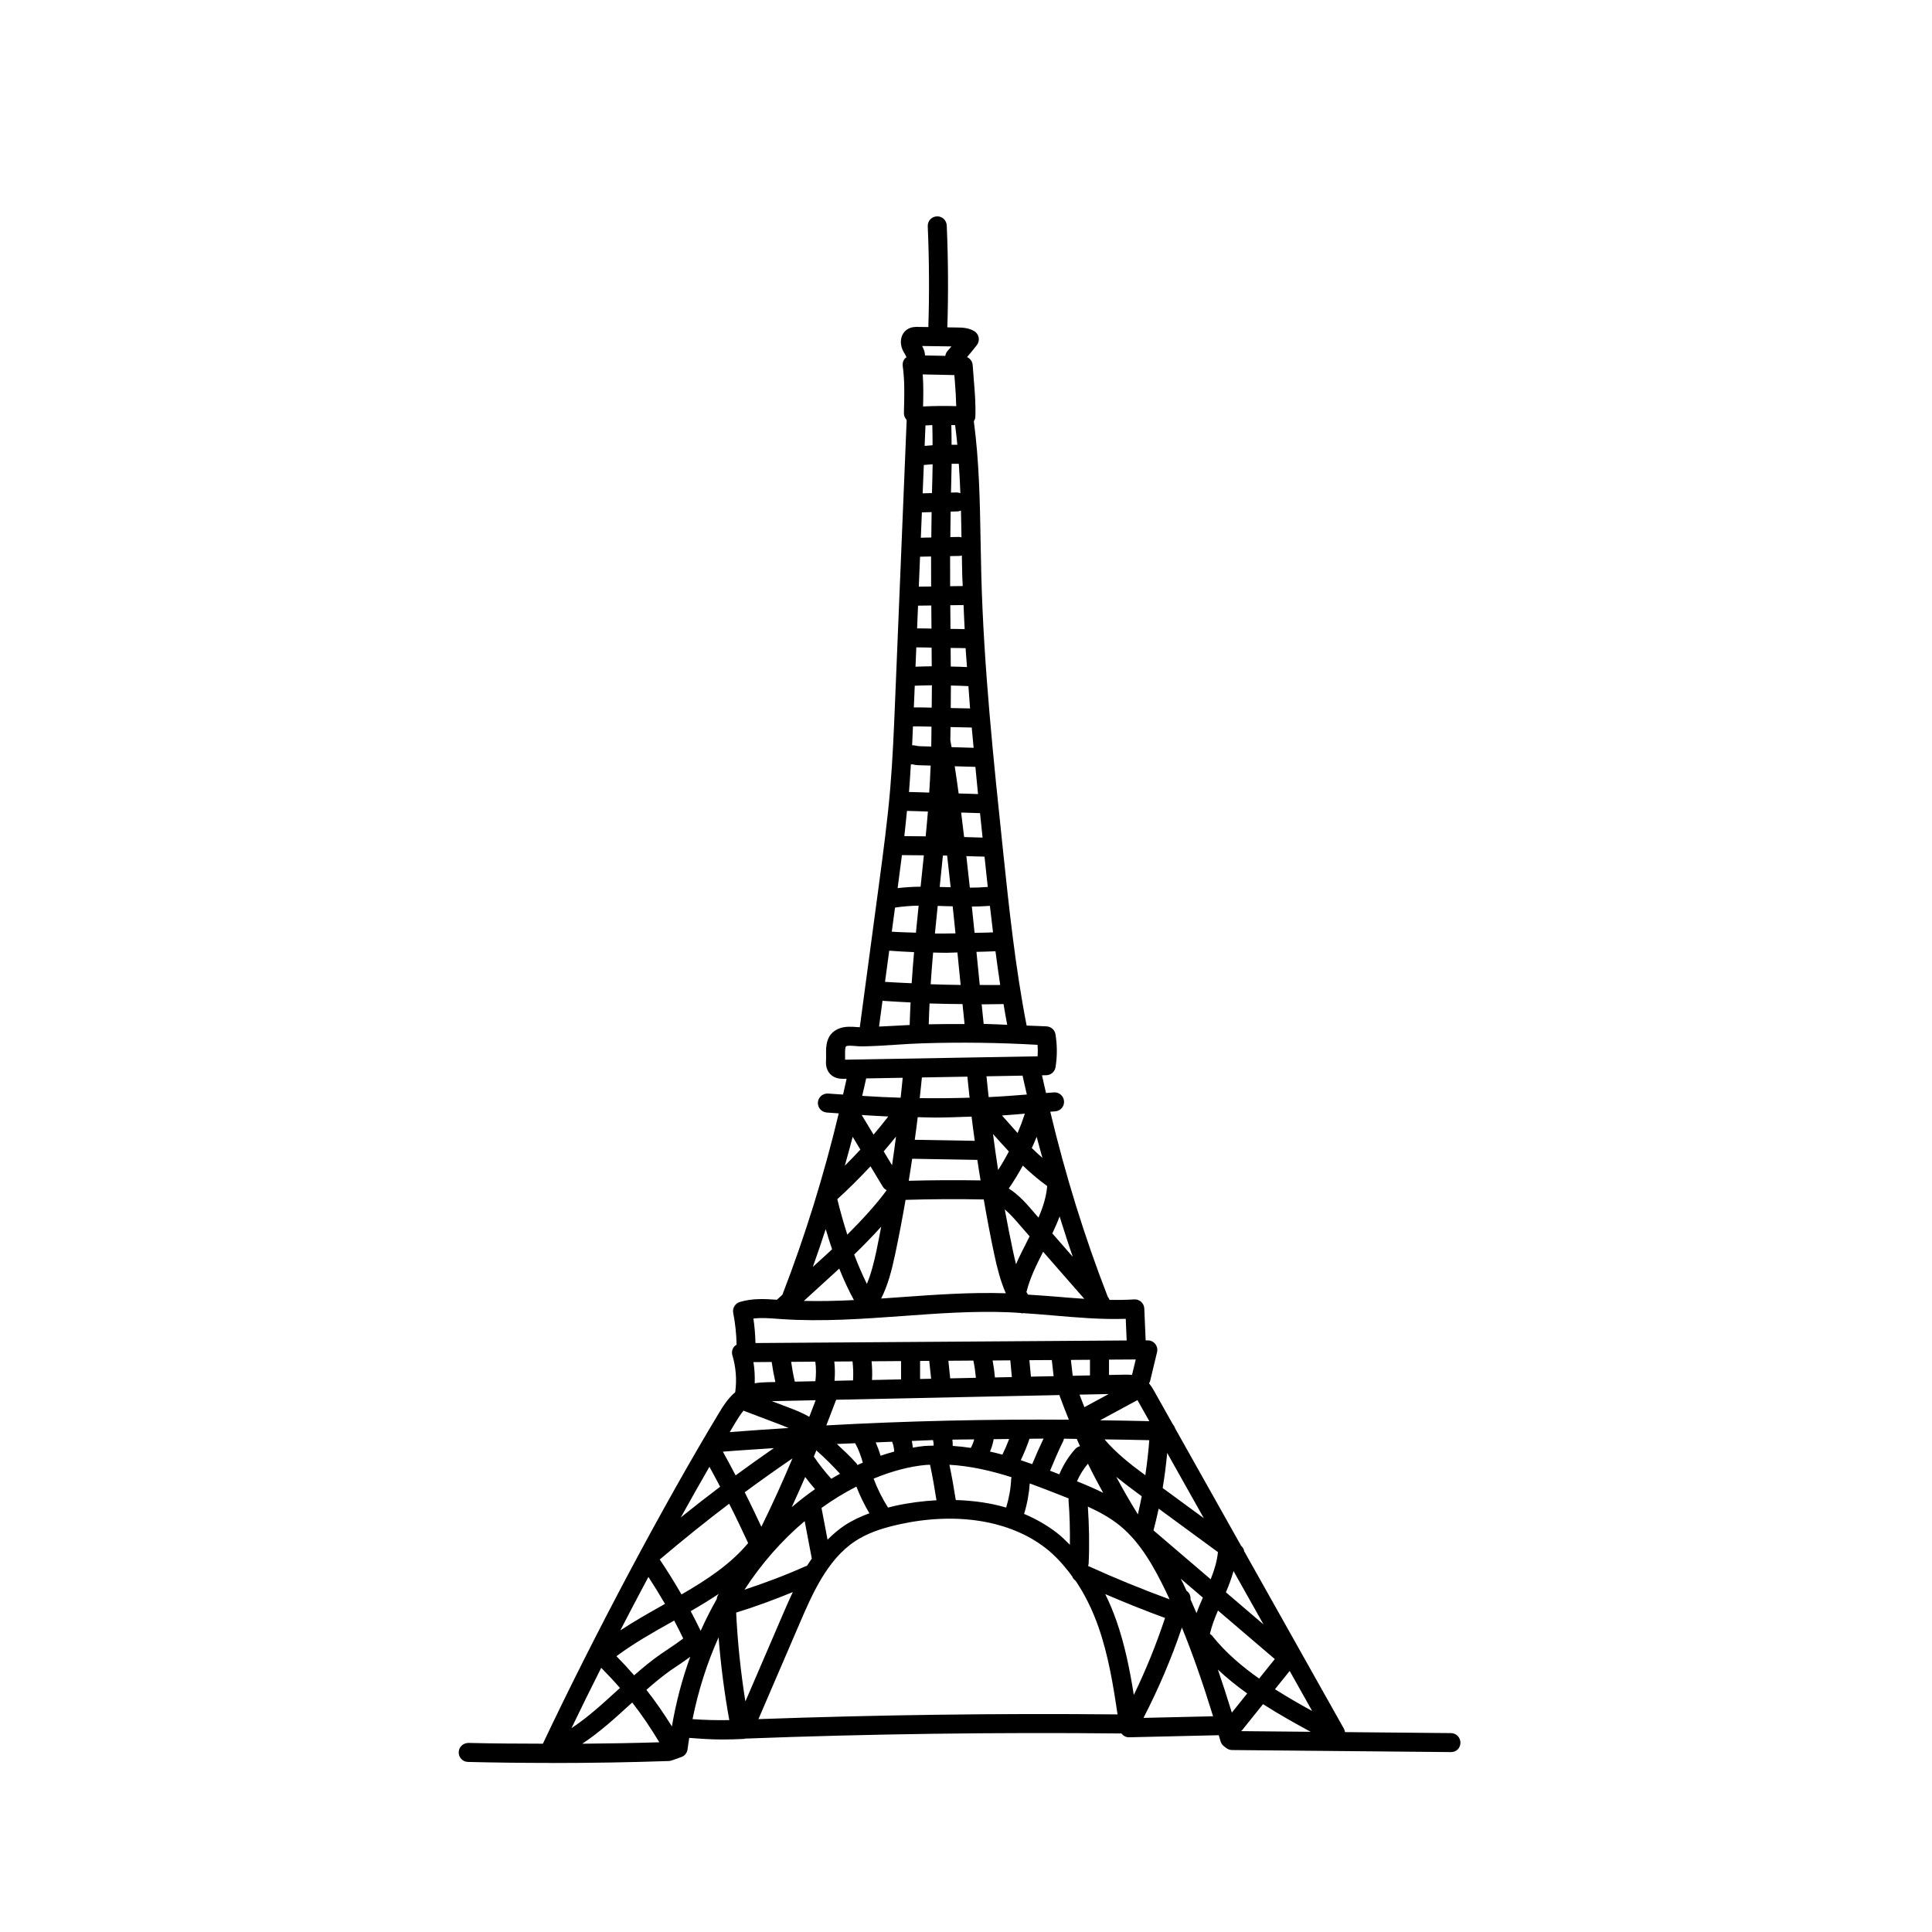 <?xml version="1.0" encoding="UTF-8"?>
<!-- Uploaded to: ICON Repo, www.iconrepo.com, Generator: ICON Repo Mixer Tools -->
<svg fill="#000000" width="800px" height="800px" version="1.1" viewBox="144 144 512 512" xmlns="http://www.w3.org/2000/svg">
 <path d="m528.54 603.29-28.102-0.262c-0.039-0.312-0.133-0.625-0.297-0.918l-26.406-46.992c-0.086-0.562-0.383-1.074-0.832-1.477l-17.496-31.137c-0.117-0.387-0.301-0.742-0.574-1.023l-5.176-9.203c-0.293-0.523-0.684-1.113-1.152-1.684 0.109-0.195 0.227-0.383 0.289-0.613l1.84-7.656c0.18-0.75 0.004-1.551-0.48-2.156-0.48-0.605-1.203-0.953-1.977-0.953h-0.02l-0.543 0.004-0.363-8.457c-0.035-0.676-0.332-1.316-0.84-1.77-0.504-0.449-1.168-0.695-1.844-0.637-2.16 0.141-4.336 0.16-6.523 0.125-0.105-0.277-0.242-0.543-0.441-0.777l-0.035-0.047c-6.188-15.926-11.266-32.375-15.234-49.039 0.465-0.047 0.934-0.059 1.402-0.109 1.379-0.141 2.387-1.379 2.242-2.766-0.145-1.387-1.406-2.398-2.766-2.242-0.664 0.07-1.34 0.098-2.004 0.156-0.352-1.566-0.734-3.125-1.066-4.695l1.145-0.02c1.219-0.023 2.246-0.918 2.445-2.121 0.465-2.902 0.457-5.836-0.016-8.715-0.188-1.152-1.152-2.031-2.324-2.106-1.762-0.109-3.547-0.125-5.32-0.211-2.992-15.32-4.664-31.164-6.281-46.578-2.5-23.82-5.09-48.445-5.734-72.836-0.082-3.023-0.133-6.039-0.188-9.062-0.176-10.395-0.383-21.125-1.789-31.668 0.223-0.359 0.387-0.754 0.402-1.211 0.121-3.356-0.145-6.629-0.414-9.805-0.105-1.273-0.211-2.559-0.293-3.856-0.059-0.961-0.66-1.762-1.492-2.137 0.883-1.059 1.785-2.106 2.609-3.199 0.434-0.574 0.605-1.305 0.465-2.016-0.141-0.707-0.578-1.32-1.199-1.684-1.562-0.906-3.25-0.934-4.473-0.945l-2.625-0.039c0.277-8.953 0.23-18.027-0.16-27-0.059-1.387-1.219-2.484-2.625-2.41-1.391 0.059-2.469 1.234-2.41 2.625 0.383 8.871 0.434 17.852 0.16 26.707l-2.828-0.039c-0.562-0.004-1.734-0.039-2.793 0.68-1.707 1.148-2.16 3.547-1.066 5.688 0.137 0.266 0.289 0.523 0.438 0.785 0.125 0.215 0.312 0.535 0.359 0.676 0.004 0.09 0.055 0.168 0.07 0.25-0.117 0.086-0.258 0.137-0.363 0.25-0.492 0.551-0.715 1.289-0.613 2.019 0.539 3.879 0.441 7.668 0.336 11.68l-0.02 0.781c-0.016 0.664 0.238 1.266 0.645 1.727 0.031 0.086 0.039 0.18 0.082 0.262l-3.074 74.559c-0.312 7.531-0.629 15.32-1.273 22.93-0.719 8.496-1.875 17.121-3.031 25.75l-5.039 37.551c-0.246-0.012-0.473-0.016-0.734-0.039-1.441-0.105-3.078-0.23-4.621 0.336-3.664 1.355-3.613 4.832-3.578 6.906 0.004 0.5 0.016 1.008-0.012 1.535-0.039 0.695-0.137 2.301 1.008 3.586 1.109 1.223 2.621 1.352 3.477 1.352 0.121 0 0.23-0.004 0.324-0.004l0.645-0.012c-0.297 1.402-0.641 2.793-0.953 4.188-1.305-0.105-2.609-0.145-3.914-0.266-1.387-0.105-2.613 0.891-2.742 2.273-0.125 1.387 0.891 2.613 2.277 2.746 1.078 0.102 2.168 0.137 3.25 0.227-3.91 16.324-8.898 32.434-14.938 48.07l-1.449 1.324c-3.219-0.23-6.531-0.402-9.844 0.598-1.238 0.371-1.988 1.629-1.742 2.898 0.543 2.762 0.84 5.586 0.898 8.41-0.266 0.168-0.527 0.352-0.727 0.609-0.473 0.641-0.613 1.461-0.387 2.215 0.934 3.117 1.195 6.457 0.762 9.672-0.004 0.031 0.012 0.055 0.004 0.086-1.949 1.648-3.289 3.805-4.328 5.527-14.746 24.445-32.949 58.652-46.656 87.637-6.586-0.02-13.176-0.039-19.723-0.203-1.414 0.012-2.551 1.062-2.586 2.453s1.062 2.551 2.453 2.586c7.09 0.176 14.207 0.258 21.332 0.266 0.02 0 0.047 0.016 0.066 0.016 0.016 0 0.031-0.016 0.047-0.016 0.359 0 0.711 0.016 1.066 0.016 10.262 0 20.531-0.176 30.707-0.523 0.258-0.012 0.508-0.059 0.746-0.141l2.562-0.902c0.906-0.316 1.551-1.125 1.668-2.074 0.121-1.02 0.297-2.016 0.449-3.019 2.867 0.227 5.742 0.43 8.637 0.43 1.945 0 3.891-0.051 5.828-0.152 0.121-0.004 0.223-0.066 0.336-0.086 33.074-1.25 66.613-1.703 99.73-1.359 0.465 0.598 1.152 1.012 1.965 1.012h0.059l23.766-0.551c0.16 0.551 0.324 1.074 0.488 1.633 0.152 0.523 0.473 0.984 0.906 1.309l0.637 0.48c0.434 0.324 0.953 0.504 1.492 0.508l57.988 0.543c1.527 0.016 2.527-1.102 2.543-2.492 0.004-1.379-1.109-2.523-2.496-2.539zm-61.785-16.828c2.445 2.293 5.055 4.394 7.769 6.324l-4.074 5.074c-1.238-4.016-2.465-7.816-3.695-11.398zm-137.07-10.27c-0.867-1.789-1.75-3.535-2.641-5.219 2.543-1.465 5.062-2.992 7.492-4.625-0.352 0.387-0.551 0.898-0.605 1.445-1.531 2.707-2.957 5.504-4.246 8.398zm13.984-71.219 4.836-0.035c0.246 1.785 0.578 3.559 0.977 5.316l-1.875 0.039c-1.082 0.023-2.328 0.074-3.598 0.289 0.047-1.879-0.02-3.762-0.34-5.609zm114.78 60.598c-0.324-0.691-0.645-1.402-0.969-2.062-0.18-0.371-0.398-0.766-0.586-1.145l5.875 5.023c-0.594 1.344-1.164 2.711-1.688 4.102-0.527-1.254-1.059-2.465-1.586-3.648 0.086-0.91-0.305-1.762-1.047-2.269zm-99.316-8.555c0 0.012 0.012 0.02 0.012 0.023-0.441 0.641-0.883 1.281-1.293 1.934-0.105 0.031-0.211 0.023-0.312 0.07-5.25 2.367-10.715 4.41-16.242 6.238 4.519-6.949 9.898-13.062 15.949-18.172zm65.66-43.309c0.02 0.086 0.004 0.168 0.035 0.25 0.789 2.203 1.613 4.227 2.43 6.281-21.418-0.152-42.895 0.324-64.27 1.508 0.938-2.398 1.809-4.68 2.602-6.797zm13.027-0.273-6.445 3.481c-0.43-1.102-0.863-2.176-1.281-3.32zm11.969 36.219c-0.031-0.023-0.07-0.035-0.105-0.055 0.5-1.918 0.961-3.844 1.375-5.789l15.707 11.516c-0.242 2.418-0.957 4.797-1.926 7.199zm-20.379-13.094c0.734-1.684 1.707-3.266 2.902-4.664 1.258 2.59 2.609 5.148 4.035 7.719-2.277-1.133-4.606-2.121-6.938-3.055zm16.141 8.762c-2.109-3.394-3.988-6.691-5.742-9.949 1.949 1.57 3.918 3.062 5.805 4.449l0.957 0.699c-0.312 1.602-0.652 3.203-1.02 4.801zm1.973-10.367c-3.883-2.852-7.734-5.871-10.809-9.5 3.953 0.066 7.91 0.102 11.859 0.211-0.23 3.106-0.598 6.207-1.051 9.289zm-33.008-3.981c0.875-1.855 1.668-3.75 2.316-5.688 1.238-0.004 2.481-0.039 3.719-0.039-1.074 2.242-2.07 4.5-3.004 6.766-1-0.359-2.012-0.703-3.031-1.039zm-43.305 1.27c-0.09-0.168-0.156-0.336-0.289-0.484-1.602-1.789-3.379-3.438-5.141-5.09 1.617-0.086 3.238-0.117 4.852-0.195 0.887 1.617 1.535 3.352 2.019 5.141-0.477 0.207-0.957 0.402-1.441 0.629zm-17.395 11.176c1.238-2.691 2.434-5.367 3.566-8 0.832 1.102 1.707 2.176 2.613 3.219-2.121 1.48-4.184 3.086-6.18 4.781zm-8.043 5.188c-1.441-3.055-2.875-6.109-4.418-9.133 4.086-3.019 8.293-6.004 12.66-8.992-2.481 5.887-5.25 12.066-8.242 18.125zm-3.504 4.332c-4.672 5.566-10.871 9.699-17.664 13.609-1.742-3.023-3.586-6.016-5.684-9.148-0.023-0.039-0.07-0.059-0.098-0.098 6.219-5.273 12.242-10.125 18.41-14.797 1.758 3.453 3.426 6.938 5.035 10.434zm22.02-17.051c-1.652-1.844-3.203-3.793-4.574-5.824-0.016-0.02-0.035-0.023-0.047-0.047 0.23-0.562 0.469-1.125 0.695-1.684 0.055 0.059 0.086 0.137 0.145 0.191 2.144 1.883 4.172 3.93 6.102 6.035-0.781 0.434-1.555 0.867-2.32 1.328zm13.07-6.094c-0.352-1.211-0.781-2.387-1.285-3.543 1.445-0.059 2.898-0.121 4.344-0.176 0.328 0.832 0.523 1.707 0.559 2.609-1.195 0.32-2.402 0.695-3.617 1.109zm8.535-2.156c-0.059-0.594-0.105-1.188-0.25-1.773 1.867-0.059 3.734-0.172 5.602-0.227 0.141 0.48 0.195 0.969 0.168 1.473-0.82 0.031-1.637 0.016-2.465 0.09-1.004 0.09-2.031 0.273-3.055 0.438zm10.496-2.121c1.926-0.047 3.848-0.031 5.777-0.066-0.203 0.789-0.488 1.547-0.891 2.254-1.586-0.242-3.188-0.414-4.797-0.523 0.016-0.555-0.016-1.109-0.09-1.664zm10.941-0.121c1.371-0.016 2.742-0.035 4.106-0.047-0.535 1.41-1.129 2.797-1.793 4.144-1.082-0.301-2.18-0.559-3.281-0.812 0.449-1.059 0.789-2.152 0.969-3.285zm18.461 0.449c0.09-0.188 0.109-0.383 0.156-0.578 1.133 0.004 2.266 0.051 3.402 0.059 0.281 0.648 0.578 1.285 0.867 1.93-0.441 0.121-0.867 0.316-1.199 0.68-1.84 1.996-3.234 4.297-4.289 6.777-0.816-0.316-1.621-0.637-2.453-0.953 1.098-2.648 2.219-5.305 3.516-7.914zm6.555 33.141c0.07-0.215 0.152-0.43 0.16-0.672 0.227-5.008 0.117-10.055-0.211-15.043 3.062 1.406 6.012 3.004 8.551 5.094 5.606 4.606 9.195 11.375 12.113 17.352 0.332 0.68 0.66 1.41 0.992 2.121-7.269-2.66-14.516-5.613-21.594-8.844-0.008-0.004-0.008-0.008-0.012-0.008zm32.285 18c0.488-2.066 1.258-4.106 2.144-6.184l15.059 12.871-4.152 5.168c-4.641-3.273-8.969-6.969-12.461-11.359-0.164-0.203-0.375-0.355-0.59-0.496zm21.145 9.832 5.965 10.617c-3.269-1.793-6.602-3.703-9.855-5.769zm-16.898-20.844c0.781-1.824 1.473-3.699 2.023-5.621l7.949 14.148zm-16.758-27.633c0.52-3.078 0.898-6.176 1.199-9.285l9.707 17.281zm-16.586-17.945 9.906-5.356 3.141 5.586c-4.344-0.121-8.699-0.168-13.047-0.23zm9.449-16.125-0.984 4.09c-0.684-0.059-1.336-0.07-1.84-0.066l-4.262 0.09v-4.07zm-12.129 4.227-4.574 0.098-0.48-4.203 5.055-0.035zm-10.117-4.07 0.484 4.277-6.016 0.121-0.406-4.363zm-10.996 0.078 0.414 4.434-4.492 0.098c-0.125-1.512-0.328-3.008-0.609-4.492zm-9.789 0.062c0.324 1.508 0.527 3.031 0.672 4.566l-6.812 0.145-0.488-4.664zm-11.695 0.082 0.5 4.734-2.926 0.059v-4.781zm-7.465 4.902-7.699 0.16c0.09-1.652 0.047-3.305-0.117-4.957l7.812-0.055zm-12.863-4.762c0.188 1.676 0.242 3.359 0.133 5.031l-4.906 0.105c0.145-1.703 0.137-3.402-0.059-5.106zm-9.863 0.066c0.242 1.703 0.215 3.445 0.023 5.176l-5.453 0.117c-0.422-1.727-0.711-3.488-0.977-5.246zm0.094 10.219c-0.535 1.406-1.094 2.871-1.688 4.394-1.859-1.078-3.828-1.84-5.758-2.57l-4.172-1.578zm-21.215 19.914c-1.113-2.102-2.215-4.207-3.375-6.281 4.488-0.371 8.996-0.629 13.504-0.941-3.457 2.394-6.844 4.809-10.129 7.223zm-6.941-2.277c0.969 1.754 1.91 3.516 2.84 5.289-3.496 2.641-6.961 5.336-10.422 8.125 2.57-4.617 5.102-9.117 7.582-13.414zm-16.172 29.191c1.57 2.414 3.031 4.777 4.398 7.141-0.156 0.086-0.301 0.176-0.457 0.262-3.812 2.137-7.684 4.344-11.383 6.762 2.453-4.754 4.941-9.48 7.441-14.164zm9.234 16.309c-1.18 0.898-2.394 1.75-3.633 2.562-0.836 0.551-1.668 1.109-2.488 1.684-2.418 1.691-4.684 3.582-6.891 5.516-1.508-1.738-3.074-3.426-4.691-5.066 4.586-3.414 9.785-6.359 14.871-9.203 0.141-0.082 0.289-0.16 0.43-0.242 0.809 1.531 1.617 3.121 2.402 4.75zm-21.781 7.859c0.023-0.016 0.055-0.031 0.082-0.047 1.707 1.719 3.356 3.488 4.934 5.309-0.262 0.238-0.535 0.473-0.797 0.711-3.988 3.648-7.82 7.141-12.055 9.93 2.516-5.219 5.121-10.52 7.836-15.902zm7.617 9.688c0.211-0.191 0.434-0.383 0.645-0.574 2.621 3.352 4.984 6.887 7.176 10.535-6.777 0.211-13.598 0.328-20.418 0.383 4.574-3.023 8.641-6.727 12.598-10.344zm11.156 5.762c-2.09-3.344-4.312-6.602-6.758-9.699 2.121-1.855 4.277-3.664 6.539-5.246 0.785-0.551 1.582-1.078 2.383-1.602 0.918-0.609 1.797-1.273 2.699-1.91-2.144 5.894-3.769 12.074-4.863 18.457zm17.027-30.168c5.098-1.559 10.098-3.422 15.012-5.43-1.012 2.137-1.918 4.246-2.777 6.238l-9.785 22.738c-1.25-7.805-2.066-15.68-2.449-23.547zm24.223-19.316-1.602-8.414c2.953-2.133 6.035-4.027 9.25-5.664 0.934 2.457 2.109 4.812 3.441 7.074-2.191 0.805-4.457 1.828-6.578 3.223-1.668 1.109-3.137 2.406-4.512 3.781zm16.027-8.512c-1.527-2.422-2.828-4.984-3.82-7.672 4.797-1.984 9.457-3.234 13.879-3.633 0.363-0.035 0.719-0.016 1.082-0.035 0.672 3.102 1.199 6.258 1.699 9.402-3.562 0.195-7.199 0.648-10.898 1.461-0.574 0.129-1.27 0.309-1.941 0.477zm17.957-1.996c-0.484-3.125-1.043-6.258-1.688-9.352 5.566 0.316 11.109 1.594 16.473 3.305-0.035 0.156-0.105 0.293-0.109 0.457-0.105 2.578-0.578 5.113-1.328 7.578-4.16-1.219-8.66-1.855-13.348-1.988zm19.602-4.402c2.887 1.043 5.715 2.156 8.445 3.231 0.625 0.246 1.254 0.504 1.883 0.754-0.016 0.156-0.066 0.309-0.055 0.469 0.324 3.91 0.402 7.859 0.367 11.805-1.117-1.102-2.227-2.227-3.438-3.16-2.621-2.019-5.547-3.699-8.707-5.027 0.82-2.621 1.312-5.324 1.504-8.07zm35.855 35.645c-2.309 6.969-5.066 13.789-8.277 20.398-1.047-6.578-2.359-13.211-4.602-19.625-0.871-2.488-1.863-4.852-2.969-7.09 5.25 2.246 10.527 4.383 15.848 6.316zm20.402 29.77 5.562-6.926c4.191 2.68 8.473 5.074 12.621 7.324l-18.465-0.172c0.082-0.086 0.199-0.125 0.281-0.227zm-72.781-173.22c0.168 1.859 0.387 3.719 0.586 5.578-4.41 0.133-8.812 0.176-13.219 0.117 0.191-1.828 0.406-3.652 0.574-5.481zm12.051 46.082c-0.77-3.617-1.48-7.262-2.152-10.914 1.438 1.234 2.731 2.691 4.176 4.383l2.418 2.766c-0.188 0.363-0.359 0.715-0.543 1.078-1.055 2.055-2.121 4.152-3.062 6.309-0.301-1.188-0.574-2.398-0.836-3.621zm-38.688 8.844c-1.164-2.344-2.297-4.941-3.367-7.785 2.106-2.035 4.648-4.606 7.16-7.375-0.414 2.106-0.801 4.223-1.246 6.312-0.664 3.121-1.414 6.129-2.547 8.848zm33.426-39.723c1.391 1.578 2.793 3.125 4.207 4.637-0.883 1.672-1.828 3.305-2.856 4.902-0.492-3.176-0.934-6.356-1.352-9.539zm-4.84 1.805-15.898-0.273c0.266-2 0.551-3.996 0.785-5.996 1.516 0.02 3.027 0.105 4.543 0.105 3.246 0 6.484-0.152 9.73-0.25 0.25 2.141 0.551 4.277 0.84 6.414zm-21.918 6.469-2.215-3.668c1.117-1.285 2.191-2.606 3.266-3.926-0.34 2.535-0.664 5.07-1.051 7.594zm5.336-1.715 17.168 0.297h0.047c0.016 0 0.031-0.012 0.047-0.012 0.266 1.824 0.57 3.637 0.863 5.453-6.348-0.109-12.727-0.074-19.039 0.098 0.316-1.945 0.633-3.891 0.914-5.836zm32.539 14.52c-2.106-2.465-4.117-4.828-6.941-6.644 1.359-1.953 2.578-3.988 3.727-6.062 1.98 1.895 4.109 3.707 6.457 5.43-0.25 2.848-1.113 5.602-2.309 8.352zm-0.84-17.363c0.453-0.977 0.887-1.965 1.293-2.969 0.473 1.867 1.02 3.719 1.523 5.578-0.957-0.855-1.914-1.707-2.816-2.609zm-3.762-3.965c-1.211-1.336-2.422-2.719-3.684-4.152l-0.453-0.516c2.023-0.117 4.039-0.312 6.062-0.469-0.57 1.746-1.211 3.457-1.926 5.137zm-38.172 0.41-3.141-5.199c2.348 0.145 4.691 0.301 7.043 0.398-1.27 1.625-2.562 3.231-3.902 4.801zm-5.535 0.59 2.039 3.375c-1.34 1.457-2.727 2.871-4.125 4.273 0.703-2.547 1.438-5.086 2.086-7.648zm4.723 7.809 3.258 5.394c0.258 0.422 0.625 0.727 1.031 0.934-2.676 3.672-6.559 7.926-10.434 11.777-0.961-2.996-1.859-6.141-2.648-9.402 3.062-2.758 5.965-5.695 8.793-8.703zm-4.394 35.449c-4.422 0.223-8.855 0.324-13.27 0.223l9.383-8.566c1.137 2.863 2.438 5.684 3.887 8.344zm10.914-12.074c1.023-4.797 1.93-9.633 2.777-14.484 6.863-0.207 13.82-0.246 20.715-0.105 0.852 4.887 1.758 9.758 2.793 14.59 0.766 3.578 1.637 7.043 3.059 10.27-9.289-0.301-18.672 0.367-27.738 1.023-1.754 0.125-3.527 0.246-5.301 0.371 1.824-3.606 2.816-7.574 3.695-11.664zm35.211 10.629c-0.137-0.227-0.273-0.457-0.402-0.695 0.906-3.617 2.578-7.074 4.418-10.664l10.906 12.469c-2.644-0.172-5.281-0.383-7.879-0.609-2.348-0.199-4.695-0.332-7.043-0.5zm6.457-16.219c0.699-1.473 1.355-2.969 1.926-4.492 1.133 3.582 2.266 7.16 3.5 10.699zm-6.754-36.809c-3.371 0.273-6.734 0.527-10.117 0.684-0.195-1.84-0.406-3.68-0.578-5.516l9.559-0.172c0.344 1.68 0.762 3.336 1.137 5.004zm-19.211-190.66c0.039 0.551 0.09 1.094 0.133 1.641 0.188 2.258 0.316 4.422 0.363 6.59-2.934-0.09-5.871-0.055-8.785 0.086 0.07-2.856 0.121-5.637-0.098-8.496zm-15.723 141.12c2.066-0.312 4.141-0.473 6.258-0.516-0.25 2.394-0.484 4.777-0.719 7.168-2.133-0.082-4.266-0.117-6.394-0.262zm23.719-13.5c0.277 2.66 0.562 5.34 0.855 8.027-1.578 0.125-3.152 0.191-4.75 0.191-0.297-2.777-0.609-5.57-0.922-8.352 1.605 0.043 3.223 0.078 4.816 0.133zm-3.359 13.23c1.594-0.012 3.184-0.066 4.781-0.191 0.262 2.332 0.539 4.676 0.832 7.019-1.629 0.098-3.258 0.082-4.891 0.137-0.234-2.266-0.473-4.586-0.723-6.965zm-2.047-18.426c-0.262-2.207-0.523-4.379-0.789-6.488 1.672 0.066 3.34 0.074 5.004 0.152 0.223 2.16 0.441 4.328 0.672 6.481-1.621-0.059-3.254-0.098-4.887-0.145zm-1.453-11.547c-0.344-2.555-0.691-4.961-1.039-7.211l5.477 0.16c0.238 2.41 0.457 4.812 0.699 7.211-1.707-0.086-3.418-0.098-5.137-0.16zm-7.262-12.434-3.055-0.09c-0.402-0.012-0.664-0.074-0.887-0.125-0.348-0.082-0.727-0.121-1.125-0.141 0.086-1.672 0.152-3.32 0.223-4.984 0.578-0.02 1.18-0.012 1.77 0l3.141 0.066c-0.023 1.758-0.023 3.531-0.066 5.273zm-5.852 11.508c0.191-2.246 0.309-4.516 0.449-6.769 0.117-0.02 0.238-0.004 0.344-0.039 0.469 0.105 1.012 0.223 1.848 0.25l3.059 0.09c-0.098 2.359-0.223 4.742-0.383 7.16-1.793-0.039-3.594-0.141-5.375-0.16 0.02-0.184 0.043-0.355 0.059-0.531zm11.242-11.352c-0.109-0.613-0.223-1.25-0.328-1.82 0.023-1.164 0.023-2.336 0.047-3.5l5.621 0.121c0.16 1.793 0.332 3.582 0.504 5.375zm-0.223-10.363c0.012-1.996 0.051-3.965 0.047-5.965 1.512 0.047 3.027 0.059 4.535 0.156 0.035 0 0.066 0 0.102 0.004 0.152 1.969 0.273 3.949 0.438 5.914zm-8.664-27.129 3.512-0.047c0.02 1.969 0.023 3.969 0.047 5.918v0.203c-1.273-0.012-2.527-0.07-3.809-0.059zm3.594 11.117c0.016 1.648 0.023 3.293 0.035 4.949-1.438 0.016-2.871 0.051-4.301 0.109l0.211-5.125c1.371-0.008 2.695 0.051 4.055 0.066zm9.379 5.156c-1.43-0.086-2.867-0.105-4.301-0.145-0.012-1.648-0.02-3.289-0.035-4.926 1.316 0.035 2.672 0.004 3.965 0.059 0.102 1.668 0.254 3.336 0.371 5.012zm-0.621-10.059c-1.234-0.051-2.508-0.023-3.758-0.059v-0.336c-0.02-1.953-0.023-3.961-0.047-5.934l3.516-0.047c0.098 2.125 0.172 4.25 0.289 6.375zm-3.856-19.34c0.789 0.004 1.586-0.066 2.371-0.047 0.258 0.012 0.5-0.055 0.742-0.121 0.035 1.762 0.059 3.527 0.105 5.289 0.023 0.934 0.098 1.867 0.125 2.805l-3.332 0.047c-0.016-2.664-0.016-5.297-0.012-7.973zm2.312-24.465c0.172 2.602 0.312 5.195 0.406 7.793-0.301-0.125-0.629-0.203-0.953-0.211l-1.531 0.039c0.07-2.527 0.137-5.074 0.176-7.637 0.633 0.012 1.273-0.016 1.902 0.016zm-7.121 7.754-2.465 0.066 0.309-7.508c0.777-0.086 1.551-0.125 2.332-0.188-0.035 2.539-0.102 5.082-0.176 7.629zm-2.672 5.109 2.586-0.066c-0.051 2.227-0.059 4.481-0.086 6.731-0.926 0.035-1.855 0-2.777 0.055zm7.629-0.199 1.754-0.047c0.348-0.012 0.68-0.09 0.977-0.227 0.059 2.383 0.102 4.75 0.141 7.106-0.172-0.039-0.328-0.109-0.508-0.117-0.812-0.02-1.633 0.051-2.449 0.047 0.023-2.258 0.035-4.516 0.086-6.762zm1.184-22.918c0.227 1.734 0.422 3.473 0.586 5.215-0.504-0.02-1.02-0.004-1.527-0.016-0.004-1.738-0.016-3.477-0.066-5.219 0.336 0.012 0.676 0.012 1.008 0.02zm-6.043 0c0.051 1.77 0.059 3.551 0.066 5.336-0.707 0.047-1.406 0.098-2.106 0.168l0.223-5.43c0.609-0.027 1.215-0.059 1.816-0.074zm-3.254 34.875c0.969-0.066 1.949-0.02 2.922-0.055-0.004 2.66 0 5.285 0.016 7.941l-3.266 0.047zm-1.59 38.656 0.188-4.469c1.512-0.066 3.027-0.102 4.543-0.117 0.004 1.988-0.035 3.941-0.047 5.926l-3.094-0.066c-0.52-0.012-1.09 0-1.648 0.004 0.016-0.426 0.039-0.859 0.059-1.277zm-1.875 28.703c1.84 0.02 3.703 0.125 5.551 0.172-0.176 2.176-0.387 4.375-0.594 6.57-1.883-0.02-3.769-0.051-5.656-0.055 0.262-2.223 0.469-4.457 0.699-6.688zm10.039 6.656c0.004 0.047 0.012 0.09 0.016 0.133h-0.031c0.008-0.047 0.012-0.094 0.016-0.133zm0.605 5.184c0.316 2.793 0.629 5.598 0.934 8.395-0.324-0.012-0.629-0.012-0.957-0.023-0.645-0.02-1.301-0.035-1.949-0.055 0.293-2.762 0.57-5.547 0.852-8.332 0.371 0 0.742 0.004 1.121 0.016zm-0.195 13.406c0.551 0.02 1.113 0.02 1.668 0.039 0.258 2.445 0.508 4.848 0.746 7.176-1.82 0.02-3.633 0.066-5.453 0.035 0.238-2.445 0.484-4.875 0.734-7.32 0.77 0.02 1.523 0.039 2.305 0.07zm-8.566 12.18c-0.246 2.777-0.453 5.523-0.637 8.246-2.352-0.121-4.715-0.191-7.059-0.363l1.109-8.262c2.195 0.16 4.387 0.293 6.586 0.379zm5.051 0.113c1.18 0.02 2.363 0.066 3.543 0.066 0.969 0 1.93-0.082 2.891-0.09 0.312 3.117 0.598 6.012 0.855 8.613-2.656-0.035-5.289-0.09-7.945-0.191 0.191-2.777 0.402-5.574 0.656-8.398zm12.352 8.59c-0.258-2.629-0.551-5.598-0.871-8.777 1.676-0.059 3.367-0.055 5.039-0.156 0.398 2.984 0.797 5.961 1.258 8.938-1.797 0.031-3.613-0.004-5.426-0.004zm-21.719-25.969c0.371-2.777 0.73-5.617 1.098-8.445 1.941 0 3.875 0.035 5.812 0.055-0.281 2.781-0.574 5.559-0.863 8.316-2.019 0.02-4.055 0.141-6.086 0.379zm-4.051 30.168c2.473 0.18 4.957 0.301 7.441 0.43-0.098 2.012-0.195 4.016-0.238 5.977-1.34 0.074-2.684 0.133-4.027 0.215-1.367 0.09-2.731 0.125-4.09 0.203zm12.473 0.703c2.91 0.105 5.824 0.133 8.734 0.168 0.227 2.289 0.402 4.035 0.539 5.285-3.168-0.004-6.34-0.016-9.492 0.066 0.043-1.812 0.129-3.668 0.219-5.519zm14.34 5.414c-0.133-1.199-0.312-2.996-0.535-5.18 1.934-0.004 3.871-0.035 5.801-0.07 0.312 1.832 0.613 3.668 0.969 5.488-2.082-0.07-4.152-0.207-6.234-0.238zm-8.539-179.54c-0.352 0.422-0.715 0.84-1.078 1.254-0.324 0.367-0.473 0.801-0.551 1.25l-5.367-0.109c-0.047-1.02-0.414-1.848-0.781-2.504zm-28.191 187.55c-0.012-0.711-0.023-1.785 0.297-2.109 0.23-0.09 0.586-0.117 0.984-0.117 0.48 0 1.02 0.047 1.496 0.082 0.66 0.055 1.309 0.105 1.891 0.09 2.922-0.047 5.844-0.238 8.766-0.43 2.394-0.156 4.785-0.312 7.184-0.383 10.078-0.312 20.297-0.18 30.398 0.406 0.074 1.012 0.082 2.031 0.012 3.043l-51.027 0.898c0.012-0.512 0.008-1.004 0-1.48zm5.59 6.438 9.684-0.172c-0.16 1.762-0.367 3.527-0.555 5.289-3.402-0.102-6.793-0.273-10.184-0.488 0.352-1.547 0.734-3.086 1.055-4.629zm-10.719 39.93c0.504 1.719 1.055 3.496 1.684 5.352-0.441 0.414-0.891 0.836-1.316 1.223l-3.785 3.449c1.188-3.324 2.324-6.664 3.418-10.023zm-12.691 23.785 1.039 0.074c10.727 0.727 21.543-0.066 32.008-0.82 9.215-0.676 18.742-1.371 28.051-0.996 1.102 0.039 2.203 0.125 3.305 0.195 0.141 0.023 0.273 0.102 0.418 0.102 0.07 0 0.133-0.055 0.195-0.066 2.629 0.172 5.254 0.379 7.879 0.609 6.309 0.539 12.797 1.117 19.305 0.898l0.246 5.738-98.375 0.68c-0.055-2.168-0.223-4.344-0.543-6.488 2.031-0.254 4.211-0.094 6.473 0.074zm-9.07 24.305c0.07 0.035 0.121 0.098 0.195 0.121l9.672 3.664c0.719 0.273 1.387 0.559 2.07 0.84-5.211 0.336-10.422 0.672-15.613 1.09 0.48-0.801 0.984-1.676 1.457-2.457 0.734-1.227 1.449-2.348 2.219-3.258zm-13.531 81.781c1.523-7.617 3.856-14.895 6.902-21.676 0.574 7.344 1.523 14.68 2.836 21.93-3.262 0.059-6.508-0.02-9.738-0.254zm17.461-0.004 10.957-25.457c3.215-7.473 7.219-16.773 14.645-21.684 2.988-1.977 6.613-3.356 11.773-4.492 15.113-3.309 29.199-1.047 38.652 6.242 2.625 2.023 4.977 4.621 7.117 7.559 0.168 0.469 0.492 0.852 0.906 1.16 2.414 3.562 4.465 7.684 6.07 12.277 2.602 7.438 3.906 15.367 5.047 23.145-31.594-0.309-63.57 0.117-95.168 1.25zm102.04-0.328c3.988-7.715 7.406-15.723 10.184-23.941 2.766 6.769 5.5 14.551 8.262 23.512z"/>
</svg>